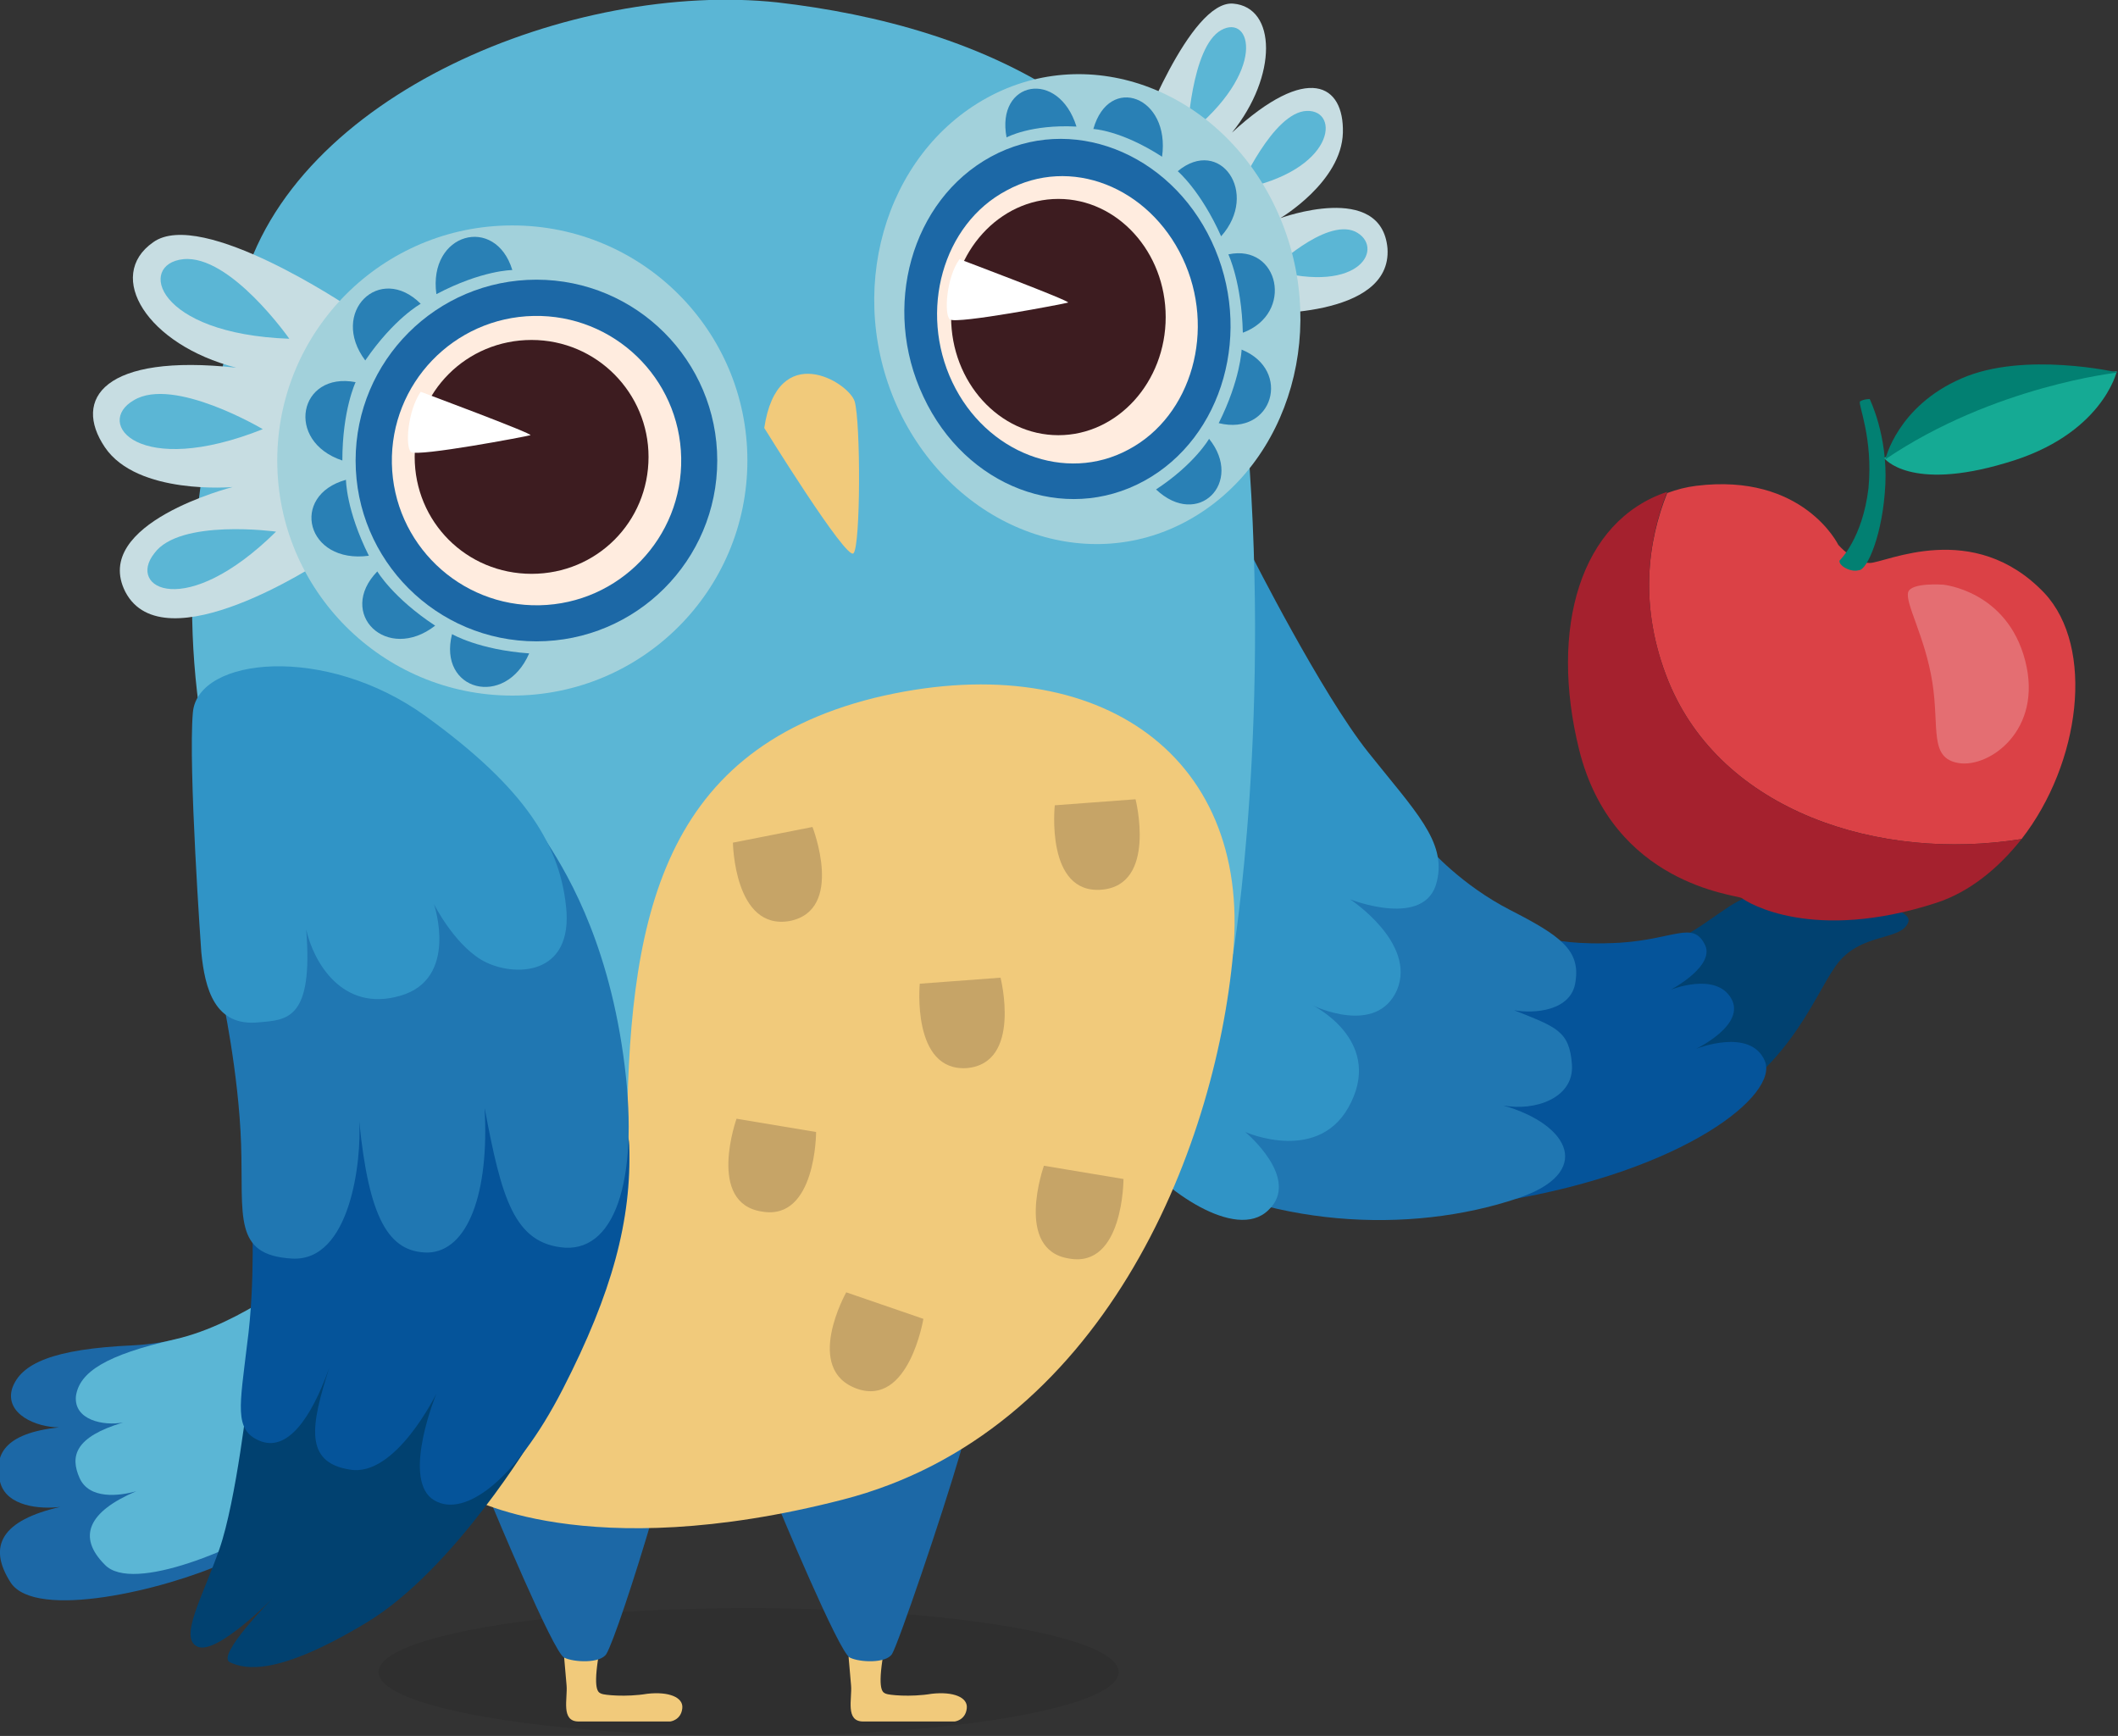 <?xml version="1.0" encoding="utf-8"?>
<!-- Generator: Adobe Illustrator 22.0.1, SVG Export Plug-In . SVG Version: 6.00 Build 0)  -->
<svg version="1.1" id="Layer_1" xmlns="http://www.w3.org/2000/svg" xmlns:xlink="http://www.w3.org/1999/xlink" x="0px" y="0px"
	 viewBox="0 0 175.7 144" style="enable-background:new 0 0 175.7 144;" xml:space="preserve">
<rect x="0" y="0" width="175.7" height="144" fill="#333333" stroke="none"/>
<style type="text/css">
	.st0{fill-opacity:8.700000e-02;}
	.st1{fill:#C7DDE2;}
	.st2{fill:#5BB6D5;}
	.st3{fill:#F1CA7B;}
	.st4{fill:#1C68A6;}
	.st5{fill:#014170;}
	.st6{fill:#05549A;}
	.st7{fill:#2077B2;}
	.st8{fill:#3094C6;}
	.st9{fill:#A2D1DB;}
	.st10{fill:#FFECDF;}
	.st11{fill:#2980B5;}
	.st12{fill:#DB4146;}
	.st13{fill:#A5212E;}
	.st14{fill:#028072;}
	.st15{fill:#15AA94;}
	.st16{fill:#C6A467;}
	.st17{opacity:0.24;fill:#FFFFFF;}
	.st18{fill:#3D1C20;}
	.st19{fill:#FFFFFF;}
</style>
<g>
	<ellipse class="st0" cx="62.1" cy="138.7" rx="30.7" ry="5.3"/>
	<g>
		<path class="st1" d="M94.4,11.5c0,0,4.3-11.5,7.9-11.2c3.6,0.3,3.7,6-0.1,10.7c6.3-5.8,9.3-4,9.2,0c-0.1,4.1-5.2,7.1-5.2,7.1
			s8.4-3.1,8.9,2.5c0.4,5.9-10.9,5.4-10.9,5.4L94.4,11.5z"/>
		<path class="st2" d="M98.5,11.2c0,0,0.3-7.3,2.8-8.7C103.8,1.1,105.2,5.9,98.5,11.2z"/>
		<path class="st2" d="M102.8,15.7c0,0,2.8-6.4,5.6-6.5S110.8,14.2,102.8,15.7z"/>
		<path class="st2" d="M105.5,22.4c0,0,4.4-4.3,6.9-3.2C114.9,20.4,113,24.5,105.5,22.4z"/>
		<path class="st3" d="M46.8,137.5c0,0,0.1,1.2,0.2,2.3c0.1,1.1-0.5,3,1,3c1.6,0,7.6,0,7.6,0s0.9-0.1,1-1.1c0.1-0.9-1.1-1.4-2.9-1.2
			c-1.8,0.3-3.6,0.1-3.8,0c-0.2-0.1-0.7-0.1-0.3-2.8C50,134.9,46.8,135.9,46.8,137.5z"/>
		<path class="st4" d="M40.8,124.8c0,0,5.1,12.3,6,12.7c0.8,0.4,3,0.5,3.5-0.3c0.5-0.8,2.3-6.1,3.9-11.6
			C55.7,120.1,42.3,119.2,40.8,124.8z"/>
		<path class="st3" d="M70.4,137.5c0,0,0.1,1.2,0.2,2.3c0.1,1.1-0.5,3,1,3c1.6,0,7.6,0,7.6,0s0.9-0.1,1-1.1c0.1-0.9-1.1-1.4-2.9-1.2
			c-1.8,0.3-3.6,0.1-3.8,0c-0.2-0.1-0.7-0.1-0.3-2.8C73.6,134.9,70.4,135.9,70.4,137.5z"/>
		<path class="st4" d="M64.5,124.8c0,0,5.1,12.3,6,12.7c0.8,0.4,3,0.5,3.5-0.3c0.5-0.8,4.1-11.3,5.7-16.8
			C81.1,114.9,65.9,119.2,64.5,124.8z"/>
		<path class="st5" d="M136.2,79c0,0,2.2-0.4,4.9-2.2c2.7-1.8,3.3-2.6,6.1-2.8c2.8-0.2,11.7,0.9,11.1,2.5c-0.6,1.6-4,0.8-6,3.6
			c-2,2.8-4,9.1-12.3,13C133.6,88.3,136.2,79,136.2,79z"/>
		<path class="st6" d="M128.1,77.7c0,0,0.1,0,0.2,0.1c0.6,0.2,2.5,0.6,6.1,0.4c4.5-0.3,6-1.8,7,0.1c1,1.8-2.8,3.8-2.8,3.8
			s3.7-1.5,5,0.7c1.3,2.2-2.9,4.2-2.9,4.2s4.5-1.8,5.7,1c1.2,2.8-6.6,9.1-21.6,11.6c-7.5-7.9-2.9-19.2-2.9-19.2L128.1,77.7z"/>
		<path class="st7" d="M118.6,70.4c0,0,2.6,3,6.7,5.1c4.1,2.1,5.8,3.3,5.4,5.9c-0.3,2.5-3.5,2.7-5.1,2.4c3.5,1.4,4.6,1.7,4.8,4.5
			c0.2,2.8-3.1,3.9-5.7,3.4c5.6,1.6,7.5,5.6,1.2,7.7c-8.9,3-20.9,2.5-30.4-3.3c-9.5-5.9,13.7-29,14.1-28.8
			C110,67.3,118.6,70.4,118.6,70.4z"/>
		<path class="st8" d="M103.8,46c0,0,5.8,11.5,9.7,16.4c3.9,4.9,6.5,7.4,5.7,10.7c-0.9,4-7.2,1.5-7.2,1.5s5.5,3.6,3.9,7.5
			c-1.7,3.9-7,1.3-7,1.3s5.7,2.8,3.2,8c-2.5,5.3-8.8,2.5-8.8,2.5s4.7,3.9,1.9,6.5c-2.7,2.6-8.8-1.8-11-4.8
			C92.1,92.6,103.8,46,103.8,46z"/>
		<path class="st4" d="M24.5,107.2c0,0-6.9,4.1-13.5,4.4c-6.6,0.3-9.3,1.5-10,3.6c-0.6,2.1,2,3.2,3.9,3.2c-4.6,0.5-5.4,2.3-4.9,4.5
			c0.5,2.1,3.4,2.3,5,2.1c-4.8,1.1-6.1,3.2-4.1,6.3c2.1,3.1,12.7,0.6,17.8-1.7c5.1-2.4,8.1-4.8,8.1-4.8L24.5,107.2z"/>
		<path class="st2" d="M25.6,105.2c0,0-5.4,4.6-11.1,5.9s-7.9,2.7-8.2,4.7c-0.2,2,2.3,2.5,3.9,2.2c-4,1.2-4.4,2.8-3.6,4.6
			s3.3,1.5,4.7,1.1c-4,1.7-4.9,3.8-2.6,6.1c2.3,2.4,11.2-1.4,15.4-4.2c4.1-2.8,6.4-5.5,6.4-5.5L25.6,105.2z"/>
		<path class="st2" d="M102.3,79.1c0,0,3.3-20,1-44.8C100.9,9.5,80.9,2.1,64.5,0.2C47.7-1.6,24.2,7.7,20,24.1
			c-4.2,16.4-5.4,27-2.4,40.8c3,13.8,19.8,52.1,20.5,52.5c0.7,0.5,29.1-8.3,29.1-8.3L102.3,79.1z"/>
		<path class="st3" d="M38.7,124.1c0,0,9.8,5.8,31.2,0.3c21.4-5.5,30.9-28.7,32.4-45.4c1.5-16.7-11.7-25.5-29.8-21.1
			C54.5,62.4,52.1,76.8,52,94.9C41.1,105.9,38.7,124.1,38.7,124.1z"/>
		<path class="st1" d="M29,25.5c0,0-12.3-8.3-16.3-5.4c-4,2.8-0.5,8.5,6.9,10.4C8.6,29.3,6,33.1,8.7,37.1s10.6,3.3,10.6,3.3
			s-11.8,3-8.9,8.7c3.2,6.1,16.2-2.5,16.2-2.5L29,25.5z"/>
		<circle class="st9" cx="42.5" cy="38.2" r="19.5"/>
		<circle class="st4" cx="44.5" cy="38.2" r="15"/>
		
			<ellipse transform="matrix(1 -1.977933e-02 1.977933e-02 1 -0.747 0.888)" class="st10" cx="44.5" cy="38.2" rx="12" ry="12"/>
		<path class="st3" d="M63.4,35.5c0,0,6.8,11,7.4,10.4c0.6-0.6,0.6-10.9,0.1-12.6C70.4,31.7,64.5,28.1,63.4,35.5z"/>
		<path class="st2" d="M24,28.1c0,0-4.9-7-8.8-6.6C11.4,21.9,12.9,27.7,24,28.1z"/>
		<path class="st2" d="M21.8,35.6c0,0-7.4-4.4-10.7-2.4C7.8,35.1,11.5,39.7,21.8,35.6z"/>
		<path class="st2" d="M22.9,44.1c0,0-8-1.1-10.1,1.8C10.5,48.8,15.4,51.5,22.9,44.1z"/>
		<path class="st11" d="M31.3,47.4c0,0,1.3,2.2,4.8,4.5C32.1,55,27.9,50.9,31.3,47.4z"/>
		<path class="st11" d="M37.5,52.6c0,0,2.2,1.3,6.4,1.6C41.9,58.8,36.3,57.3,37.5,52.6z"/>
		<path class="st11" d="M28.7,39.8c0,0,0,2.5,1.9,6.3C25.4,46.8,24,41.1,28.7,39.8z"/>
		<path class="st11" d="M29.5,31.7c0,0-1.1,2.3-1.1,6.5C23.6,36.6,24.8,30.8,29.5,31.7z"/>
		<path class="st11" d="M34.9,25.2c0,0-2.2,1.2-4.6,4.7C27.3,25.9,31.5,21.8,34.9,25.2z"/>
		<path class="st11" d="M42.5,22.4c0,0-2.5,0-6.3,2C35.5,19.3,41.1,17.8,42.5,22.4z"/>
		<path class="st9" d="M74.6,34.1c-4.6-9.7-1.3-21.3,7.3-26c8.6-4.7,19.3-0.6,23.9,9.1s1.3,21.3-7.3,26S79.2,43.7,74.6,34.1z"/>
		<path class="st4" d="M76.6,32.9c-3.5-7.4-1-16.3,5.6-19.9c6.6-3.6,14.8-0.4,18.3,7c3.5,7.4,1,16.3-5.6,19.9S80.1,40.4,76.6,32.9z"
			/>
		<path class="st10" d="M79,31.7c-2.8-5.9-0.8-13.1,4.5-15.9c5.3-2.9,11.8-0.3,14.6,5.6c2.8,5.9,0.8,13.1-4.5,15.9
			C88.4,40.1,81.8,37.6,79,31.7z"/>
		<path class="st11" d="M103,29c0,0-0.1,2.5-1.9,6.1C105.6,36.2,107.2,30.7,103,29z"/>
		<path class="st11" d="M100.3,36.4c0,0-1.2,2.1-4.4,4.2C99.4,43.9,103.2,40,100.3,36.4z"/>
		<path class="st11" d="M101.9,21.1c0,0,1.1,2.3,1.2,6.5C107.4,26,106.1,20.2,101.9,21.1z"/>
		<path class="st11" d="M97.7,14.2c0,0,1.9,1.6,3.6,5.4C104.5,16,101.2,11.3,97.7,14.2z"/>
		<path class="st11" d="M90.7,10.7c0,0,2.3,0.1,5.7,2.3C97.1,8,92,6.1,90.7,10.7z"/>
		<path class="st11" d="M83.5,11.4c0,0,2-1.1,5.8-0.9C87.8,5.7,82.6,6.7,83.5,11.4z"/>
		<g>
			<path class="st5" d="M20.6,115.5c0,0-1,9-2.4,13c-1.4,4-3.4,7.4-1.8,8.1c1.6,0.7,6.3-4.1,6.3-4.1s-4.9,4.9-3.6,5.4
				c1.3,0.6,4,1.1,11.3-3.3c7.3-4.4,13.9-15.5,13.9-15.5s-6.3-7.1-6.9-7.5c-0.6-0.3-11.9-2.8-12.2-2.7
				C24.9,108.9,20.6,115.5,20.6,115.5z"/>
			<path class="st6" d="M20.9,100.4c0,0,0.3,6-0.4,11.1c-0.6,5.1-1.1,7.1,1,8c2.3,1,4.3-1.8,5.8-6c-1.5,4.7-2.1,7.8,1.7,8.4
				c3.8,0.7,7.2-6.3,7.2-6.3s-2.8,6.8-0.4,8.7c2.4,1.8,6.8-1.1,10.9-9.1c4.1-8,5.7-14,5.5-20.2c-0.2-6.2-15.7-9.5-15.7-9.5
				l-13.4,5.8L20.9,100.4z"/>
			<path class="st7" d="M18.4,82.5c0,0,1.4,6.4,1.6,12.4c0.2,6-0.7,9.2,4.2,9.5c4.9,0.3,5.8-8.2,5.6-11.4c0.8,8,2.4,10.9,5.7,10.9
				c3.3-0.1,5.1-4.9,4.7-12c1.4,7.4,2.4,11.3,6.7,11.6c4.3,0.2,6.2-6.1,4.8-16c-1.4-9.9-4.9-15.5-6.7-18.2
				C43.3,66.6,18.3,66.7,18.4,82.5z"/>
			<path class="st8" d="M16.7,79c0,0-1.1-15.4-0.7-19.9c0.4-4.6,11-5.7,19.3,0.3c8.3,6,11.3,10.8,11.7,16.3c0.3,5.5-4.8,5.3-7.1,3.9
				c-2.3-1.4-3.9-4.6-3.9-4.6s2.1,6.2-2.8,7.6c-4.8,1.4-7.2-2.8-7.8-5.5c0.6,7.5-1.6,7.5-3.9,7.7C17.8,85.2,17,82,16.7,79z"/>
		</g>
		<g>
			<path class="st12" d="M138.4,56.5c4.4,10.8,17.5,15,29.3,13.1c4.9-6.3,6.1-15.9,1.9-20.4c-5.9-6.2-13.2-2.5-14.5-2.5
				c-1.3,0-2.6-1.5-2.6-1.5s-2.9-6-11.8-4.9c-0.8,0.1-1.6,0.3-2.4,0.6C136.7,44.9,135.9,50.3,138.4,56.5z"/>
			<path class="st13" d="M131,62.2c2.8,11.2,13,12,13.5,12.3c0.5,0.4,5.9,3.7,16.1,0.4c2.8-0.9,5.2-2.9,7.1-5.3
				c-11.8,1.9-24.9-2.3-29.3-13.1c-2.5-6.2-1.7-11.7-0.1-15.7C131.1,43.2,128.5,52.1,131,62.2z"/>
		</g>
		<path class="st14" d="M152.6,46.5c0,0,1.9-1.8,2.4-6c0.4-4.2-0.9-7-0.7-7.2c0.3-0.2,0.8-0.2,0.8-0.2s1.5,3,1.3,7.1
			c-0.2,4.1-1.5,7.1-2.2,7.1C153.5,47.5,152.5,46.9,152.6,46.5z"/>
		<g>
			<path class="st15" d="M166.4,38.4c8-2.3,9.2-7.6,9.2-7.6s-10.3,1-19.3,7.2C156.3,38,158.4,40.8,166.4,38.4z"/>
			<path class="st14" d="M162.7,31.4c-5.3,2.3-6.3,6.7-6.3,6.7c9-6.1,19.3-7.2,19.3-7.2S167.9,29.1,162.7,31.4z"/>
		</g>
		<path class="st16" d="M60.8,69.9l6.6-1.3c0,0,2.7,6.9-1.9,7.8C60.9,77.2,60.8,69.9,60.8,69.9z"/>
		<path class="st16" d="M76.3,81.6l6.7-0.5c0,0,1.8,7.1-2.8,7.5C75.6,88.9,76.3,81.6,76.3,81.6z"/>
		<path class="st16" d="M70.2,107.2l6.4,2.2c0,0-1.2,7.3-5.5,5.8C66.6,113.6,70.2,107.2,70.2,107.2z"/>
		<path class="st16" d="M61.1,92.8l6.6,1.1c0,0,0,7.4-4.5,6.6C58.6,99.8,61.1,92.8,61.1,92.8z"/>
		<path class="st16" d="M86.6,96.7l6.6,1.1c0,0,0,7.4-4.5,6.6C84.1,103.7,86.6,96.7,86.6,96.7z"/>
		<path class="st16" d="M87.5,66.8l6.7-0.5c0,0,1.8,7.1-2.8,7.5C86.7,74.2,87.5,66.8,87.5,66.8z"/>
		<path class="st17" d="M161.2,48.5c0,0,5.3,0.5,6.8,6.3c1.5,5.8-3,8.9-5.5,8.5s-1.6-2.9-2.2-6.7c-0.6-3.8-2.3-6.6-2-7.5
			C158.6,48.3,161.2,48.5,161.2,48.5z"/>
		<path class="st18" d="M53.8,37.9c0-5.3-4.3-9.7-9.7-9.7s-9.7,4.3-9.7,9.7s4.3,9.7,9.7,9.7S53.8,43.3,53.8,37.9z"/>
		<path class="st19" d="M34.9,32.5c0,0,9.4,3.5,9.1,3.6c-0.3,0.1-9.3,1.8-9.9,1.4C33.6,37.1,33.8,34.1,34.9,32.5z"/>
		<path class="st18" d="M96.7,26.3c0-5.4-4-9.8-8.9-9.8c-4.9,0-8.9,4.4-8.9,9.8c0,5.4,4,9.8,8.9,9.8C92.7,36.1,96.7,31.7,96.7,26.3z
			"/>
		<path class="st19" d="M79.6,21.5c0,0,9.3,3.5,9,3.6c-0.3,0.1-9.2,1.8-9.8,1.4C78.3,26.1,78.5,23,79.6,21.5z"/>
	</g>
</g>
</svg>

